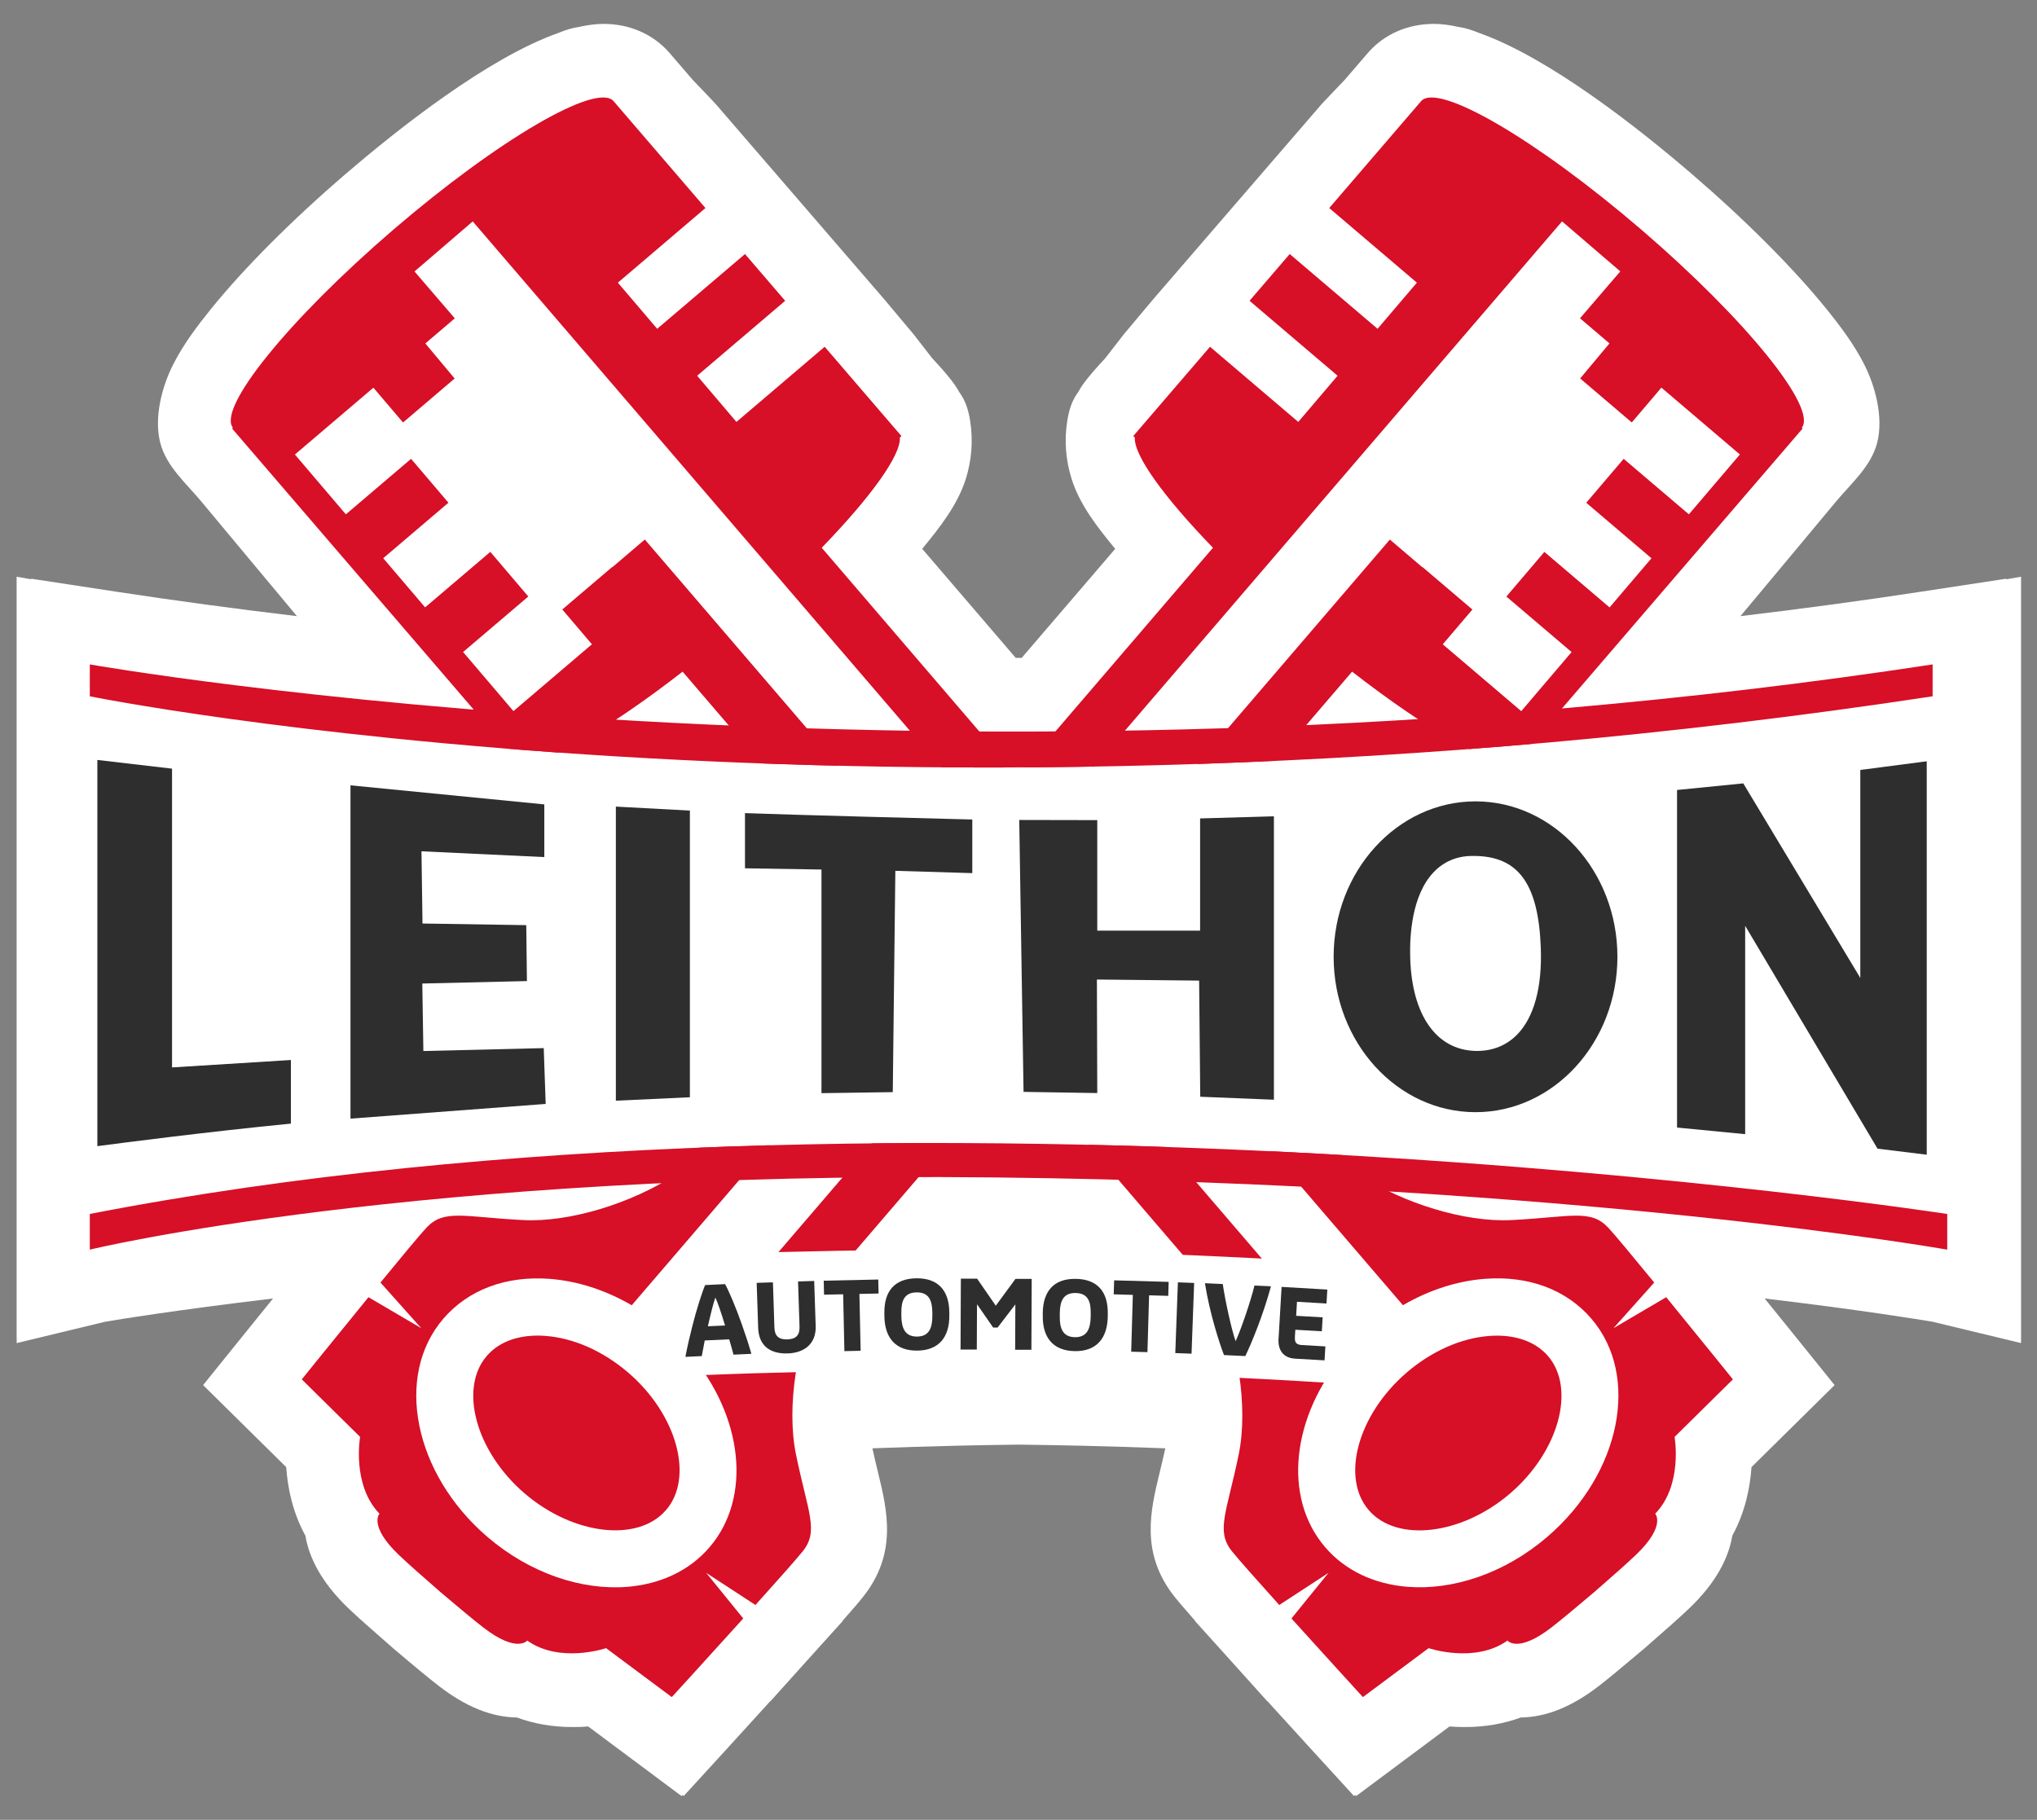 <svg xmlns="http://www.w3.org/2000/svg" id="Laag_1" viewBox="0 0 397.37 355.06"><rect x="0" y="0" width="397.37" height="355.06" fill="#808080" stroke="none"/><defs><style>      .st0 {        fill: #fff;      }      .st1 {        fill: #2e2e2f;      }      .st2 {        fill: #d70f27;      }    </style></defs><path class="st0" d="M391.36,113.02v-.11l-16.52,2.52c-11.58,1.77-23.38,3.36-35.32,4.78,3.36-4.03,6.72-8.05,10.08-12.08l8.6-10.32c2.91-3.49,6.82-6.83,8-11.45,1.24-4.9-.34-10.99-2.59-15.37-1.99-3.88-4.6-7.36-7.34-10.74-6.43-7.95-15.76-17.3-26.28-26.34-10.34-8.88-27.77-22.66-41.51-27.5-1.33-.55-2.68-.99-4.04-1.17-1.66-.37-3.24-.58-4.72-.58-5.08,0-9.62,1.97-12.79,5.56l-4.61,5.36c-1.47,1.53-2.93,3.05-4.38,4.6,0,0,0,0,0,0-.03.04-.07.08-.1.12-.02.02-.05.05-.07.07l-32.71,37.9-5.68,6.77c-.24.3-.47.6-.71.9-1.02,1.3-2.02,2.61-3.04,3.92-1.56,1.7-3.13,3.38-4.46,5.27-.32.46-.61.93-.87,1.41-.11.16-.22.3-.32.46-1.01,1.57-1.47,3.18-1.77,5.04-.63,3.81-.32,7.76.85,11.44,1.62,5.11,5.12,9.51,8.49,13.6,0,0-18.24,21.27-18.24,21.27h-1.17s-18.24-21.27-18.24-21.27c3.36-4.09,6.86-8.49,8.49-13.6,1.17-3.68,1.47-7.63.85-11.44-.3-1.85-.76-3.46-1.77-5.04-.1-.16-.22-.31-.32-.46-.26-.48-.55-.95-.87-1.41-1.33-1.89-2.9-3.58-4.46-5.27-1.02-1.3-2.02-2.62-3.04-3.92-.24-.3-.47-.6-.71-.9l-5.68-6.77-32.71-37.9s-.05-.05-.07-.07c-.03-.04-.07-.08-.1-.12,0,0,0,0,0,0-1.45-1.55-2.91-3.07-4.38-4.6l-4.61-5.36c-3.17-3.58-7.71-5.56-12.79-5.56-1.48,0-3.06.21-4.72.58-1.35.18-2.71.62-4.04,1.17-13.74,4.84-31.17,18.62-41.51,27.5-10.52,9.03-19.85,18.39-26.28,26.34-2.73,3.38-5.35,6.86-7.34,10.74-2.25,4.38-3.84,10.48-2.59,15.37,1.17,4.62,5.09,7.96,7.99,11.45,2.87,3.44,5.74,6.88,8.6,10.32,3.36,4.03,6.72,8.05,10.08,12.08-11.94-1.42-23.75-3.01-35.32-4.78l-16.52-2.52v.11l-2.84-.5v148.41h.01s0,1.11,0,1.11l17.24-4.16c2.22-.38,13.68-2.27,32.77-4.54-3.19,3.94-5.49,6.79-5.49,6.79l-8.15,10.11,16.21,16c.27,3.95,1.22,8.78,3.74,13.37.72,4.3,3.14,9.15,8.39,14.17,1.64,1.57,4.46,4.09,8.75,7.82,4.19,3.56,7.11,5.96,8.91,7.35,5.26,4.06,10.24,6.07,15.22,6.14,3.32,1.23,6.95,1.86,10.76,1.86.07,0,.14,0,.21,0,.08,0,.15,0,.23,0,.94,0,1.84-.04,2.7-.11l18.2,13.57.18-.2.26.19,8.76-9.58s3.61-3.95,8.14-8.94l.03.02,6.95-7.73,7.12-7.89-.03-.04c2.52-2.85,3.49-4.02,4.02-4.7,6.73-8.49,4.71-16.82,2.93-24.17-.35-1.43-.73-3.01-1.12-4.8,5.46-.21,10.86-.37,16.15-.5,4.13-.1,8.27-.17,12.42-.22,4.15.05,8.29.13,12.42.22,5.29.13,10.69.29,16.15.5-.39,1.79-.77,3.37-1.12,4.8-1.78,7.35-3.8,15.68,2.93,24.17.54.68,1.5,1.84,4.02,4.7l-.03.04,7.12,7.89,6.95,7.73.03-.02c4.53,4.99,8.14,8.94,8.14,8.94l8.76,9.58.26-.19.18.2,18.2-13.57c.87.07,1.76.11,2.7.11.08,0,.15,0,.23,0,.07,0,.14,0,.21,0,3.81,0,7.45-.64,10.76-1.86,4.97-.07,9.95-2.08,15.22-6.14,1.8-1.39,4.72-3.8,8.91-7.35,4.29-3.73,7.11-6.25,8.75-7.82,5.25-5.01,7.67-9.86,8.39-14.17,2.52-4.59,3.47-9.42,3.74-13.37l16.21-16-8.15-10.11s-2.3-2.85-5.49-6.79c19.09,2.27,30.55,4.17,32.77,4.54l17.24,4.16v-1.11s.01,0,.01,0V112.52l-2.84.5Z"></path><g><g><path class="st2" d="M351.47,83.48c3.12-3.84-10.85-21.11-31.28-38.67-20.47-17.58-39.68-28.79-42.96-25.08h0s-56.16,65.35-56.16,65.35l.31.27c-.25,3.44,5.66,11.63,15.24,21.52l-104.96,122.39c-8.48,5.5-20.51,9.26-29.66,8.78-11.58-.6-15.38-2.19-18.82,1.5-1.27,1.36-4.89,5.72-8.96,10.69l7.96,8.91-10.3-6.05c-6.39,7.83-13.01,16.03-13.01,16.03l11.38,11.23s-1.67,9.35,3.78,14.98c0,0-2.19,2.35,3.78,8.05,1.67,1.6,4.82,4.38,8.12,7.25,3.33,2.83,6.56,5.52,8.39,6.93,6.54,5.04,8.53,2.52,8.53,2.52,6.39,4.55,15.38,1.48,15.38,1.48l12.82,9.55s7.15-7.82,13.94-15.34l-7.23-8.9,9.61,6.27c4.32-4.8,8.1-9.06,9.26-10.52,3.14-3.96.99-7.48-1.35-18.83-1.92-9.34.21-22.47,4.74-31.77l103.74-120.98c14.75,11.47,27.29,18.58,31.41,17.64l.31.27.71-.82s0,0,0,0,0,0,0,0l55.46-64.53-.15-.13Z"></path><path class="st0" d="M329.47,100.34l9.94-11.67-15.31-13.04-5.78,6.79-10.07-8.58,5.72-6.84-5.75-4.9,7.86-9.15-11.36-9.76L123.24,254.66c-5.09-2.95-10.59-4.74-16.02-5.15-8.52-.64-15.88,2.13-20.74,7.78-9.59,11.16-5.74,30.24,8.57,42.54,8.35,7.17,18.45,10.48,27.32,9.77,6.33-.51,12.04-3.06,16.03-7.71,8.38-9.76,6.49-25.58-3.68-37.62l136.41-159,6.33,5.4.03-.04,9.74,8.29-5.78,6.79,15.31,13.04,9.82-11.53-12.72-10.83,7.41-8.71,12.72,10.83,8.17-9.59-12.72-10.83,7.3-8.57,12.72,10.83ZM129.93,294.61c-5.48,6.38-18.12,4.89-27.6-3.25-9.48-8.14-12.86-20.41-7.38-26.8,1.97-2.29,4.91-3.64,8.48-3.92.95-.08,1.93-.08,2.96,0,5.52.41,11.26,2.96,16.17,7.17,9.48,8.14,12.86,20.42,7.38,26.8Z"></path><polygon class="st0" points="253.26 82.32 233.44 65.44 243.63 58.58 260.93 73.31 253.26 82.32"></polygon><polygon class="st0" points="268.73 64.15 247.88 46.4 259.1 40.42 276.4 55.15 268.73 64.15"></polygon></g><g><path class="st2" d="M45.45,83.48c-3.12-3.84,10.85-21.11,31.28-38.67,20.47-17.58,39.68-28.79,42.96-25.08h0s56.16,65.35,56.16,65.35l-.31.27c.25,3.44-5.66,11.63-15.24,21.52l104.96,122.39c8.48,5.5,20.51,9.26,29.66,8.78,11.58-.6,15.38-2.19,18.82,1.5,1.27,1.36,4.89,5.72,8.96,10.69l-7.96,8.91,10.3-6.05c6.39,7.83,13.01,16.03,13.01,16.03l-11.38,11.23s1.67,9.35-3.78,14.98c0,0,2.19,2.35-3.78,8.05-1.67,1.6-4.82,4.38-8.12,7.25-3.33,2.83-6.56,5.52-8.39,6.93-6.54,5.04-8.53,2.52-8.53,2.52-6.39,4.55-15.38,1.48-15.38,1.48l-12.82,9.55s-7.15-7.82-13.94-15.34l7.23-8.9-9.61,6.27c-4.32-4.8-8.1-9.06-9.26-10.52-3.14-3.96-.99-7.48,1.35-18.83,1.92-9.34-.21-22.47-4.74-31.77l-103.74-120.98c-14.75,11.47-27.29,18.58-31.41,17.64l-.31.27-.71-.82s0,0,0,0,0,0,0,0l-55.46-64.53.15-.13Z"></path><path class="st0" d="M80.18,89.51l7.3,8.57-12.72,10.83,8.17,9.59,12.72-10.83,7.41,8.71-12.72,10.83,9.82,11.53,15.31-13.04-5.78-6.79,9.74-8.29.03.04,6.33-5.4,136.41,159c-10.18,12.04-12.07,27.86-3.68,37.62,3.99,4.65,9.7,7.2,16.03,7.71,8.87.71,18.97-2.59,27.32-9.77,14.31-12.3,18.16-31.38,8.57-42.54-4.86-5.66-12.22-8.42-20.74-7.78-5.43.41-10.93,2.19-16.02,5.15L92.22,43.2l-11.36,9.76,7.86,9.15-5.75,4.9,5.72,6.84-10.07,8.58-5.78-6.79-15.31,13.04,9.94,11.67,12.72-10.83ZM274.37,267.82c4.91-4.21,10.65-6.76,16.17-7.17,1.03-.08,2.01-.08,2.96,0,3.56.29,6.51,1.64,8.48,3.92,5.48,6.38,2.1,18.65-7.38,26.8-9.48,8.14-22.12,9.63-27.6,3.25-5.48-6.38-2.1-18.65,7.38-26.8Z"></path><polygon class="st0" points="143.66 82.32 160.96 67.58 155.78 56.46 136 73.31 143.66 82.32"></polygon><polygon class="st0" points="128.2 64.15 145.5 49.42 139.4 39.07 120.53 55.15 128.2 64.15"></polygon></g><path class="st0" d="M266.94,270.32c-17.94-1.26-36.49-2.14-55.5-2.59-29.38-.7-57.75-.31-84.45,1.01l20.83-24.34s24.63-.76,47.59-.59c22.96.17,55.2,1.98,55.2,1.98l16.32,24.53Z"></path><path class="st0" d="M17.52,135.85s153.93,31.26,359.49,0l2.84,101s-202.24-31.14-362.33,0v-101Z"></path><g><path class="st2" d="M379.85,236.85s-202.24-31.14-362.33,0v6.96s63.01-15.34,176.41-14.09c113.35,1.25,185.93,14.09,185.93,14.09v-6.96Z"></path><path class="st2" d="M377.01,135.85c-205.56,31.26-359.49,0-359.49,0v-6.22s166.44,29.48,359.49,0v6.22Z"></path></g><g><path class="st1" d="M18.99,148.26v75.36c5.14-.68,21.29-2.78,37.76-4.4v-12.41l-23.19,1.45v-58.29l-14.57-1.7Z"></path><path class="st1" d="M68.37,153.21v65.04l38.08-2.87-.38-10.89-23.48.57-.21-13.17,20.41-.48-.13-10.91-20.24-.32-.2-14.09,23.96,1.13v-10.28l-37.81-3.72Z"></path><path class="st1" d="M120.14,157.36v57.39l14.44-.67v-55.93l-14.44-.78Z"></path><path class="st1" d="M145.33,169.41l14.92.24v43.63l13.91-.2.5-43.18,15.01.45v-10.46c-6.74-.17-35.17-.9-44.34-1.25v10.77Z"></path><path class="st1" d="M234.14,213.98l14.37.58v-55.3l-14.4.42v21.89h-20.06v-21.56l-15.22-.03.84,53.05,14.38.23-.07-22.15,19.94.21.22,22.65Z"></path><path class="st1" d="M287.84,156.35c-15.26,0-27.68,13.6-27.68,30.32s12.42,30.32,27.68,30.32,27.68-13.6,27.68-30.32-12.42-30.32-27.68-30.32ZM288.16,205.04c-.12,0-.24,0-.36,0h0c-7.6-.21-12.35-6.96-12.7-18.06-.14-4.33.27-12.27,4.55-16.79,1.94-2.05,4.41-3.12,7.33-3.19.16,0,.33,0,.49,0,8.7,0,12.63,5.38,13.1,17.88.29,7.76-1.32,13.65-4.67,17.03-2.03,2.05-4.7,3.13-7.73,3.13Z"></path><path class="st1" d="M366.26,224.11l9.6,1.18v-76.76l-12.96,1.69v40.58l-22.83-37.96-12.92,1.29v65.86l13.29,1.29v-40.65l25.82,43.48Z"></path></g><g><path class="st1" d="M133.73,264.59c.48-2.47.84-3.86,1.32-5.82.73-2.98,1.99-6.93,2.51-8.05l3.88-.18c.64,1.06,2.25,4.88,3.25,7.78.66,1.91,1.14,3.25,1.85,5.67v.15s-3.45.16-3.45.16c-.22-.84-.51-1.89-.84-2.99l-4.77.22c-.22,1.14-.43,2.2-.58,3.05l-3.17.15v-.15ZM138.09,258.76l3.35-.15c-.72-2.38-1.46-4.6-1.89-5.45-.33.88-.91,3.16-1.46,5.6Z"></path><path class="st1" d="M147.9,259.07l-.29-8.78,3.17-.1.29,8.84c.05,1.58.8,2.35,2.53,2.29,1.73-.06,2.42-.87,2.37-2.46l-.29-8.84,3.15-.1.29,8.78c.12,3.52-2.26,5.25-5.43,5.36-3.46.11-5.67-1.49-5.79-4.99Z"></path><path class="st1" d="M164.49,252.52l-3.74.08-.06-2.73,10.64-.23.06,2.73-3.74.08.24,11.09-3.17.07-.24-11.09Z"></path><path class="st1" d="M172.52,256.74v-.59c-.05-4.24,2.01-6.71,6.26-6.75,4.24-.04,6.36,2.39,6.41,6.62v.59c.05,4.24-2.02,6.86-6.26,6.9-4.26.04-6.36-2.53-6.41-6.77ZM181.88,256.65v-.59c-.03-2.36-.69-3.94-3.07-3.91-2.38.02-3.01,1.62-2.98,3.97v.59c.03,2.38.69,4.08,3.07,4.06,2.38-.02,3-1.74,2.98-4.12Z"></path><path class="st1" d="M187.44,249.47h3.17s3.64,5.28,3.64,5.28l3.84-5.23h3.17s-.06,13.83-.06,13.83h-3.17s.04-8.86.04-8.86l-3.46,4.52h-.87s-3.15-4.55-3.15-4.55l-.04,8.84h-3.17s.06-13.83.06-13.83Z"></path><path class="st1" d="M203.42,256.68v-.59c.08-4.24,2.21-6.65,6.46-6.58,4.24.07,6.29,2.56,6.22,6.79v.59c-.08,4.24-2.23,6.8-6.46,6.72-4.25-.07-6.29-2.71-6.22-6.94ZM212.77,256.85v-.59c.05-2.36-.57-3.95-2.94-3.99s-3.05,1.53-3.09,3.89v.59c-.05,2.38.56,4.1,2.94,4.14,2.38.04,3.05-1.66,3.09-4.04Z"></path><path class="st1" d="M221,252.64l-3.74-.11.08-2.73,10.64.3-.08,2.73-3.74-.11-.32,11.09-3.17-.09.32-11.09Z"></path><path class="st1" d="M229.78,250.19l3.17.12-.51,13.8-3.17-.12.51-13.8Z"></path><path class="st1" d="M235.06,250.51v-.15s3.47.16,3.47.16c.49,3.34,1.74,9.01,2.51,11.15.96-2.06,2.88-7.58,3.68-10.86l3.17.15v.15c-1.5,5.54-3.85,11.2-4.96,13.46l-4.16-.19c-.91-2.35-2.79-8.21-3.69-13.86Z"></path><path class="st1" d="M249.42,261.14l.59-10.06,8.92.52-.16,2.72-5.76-.34-.16,2.74,5.17.3-.16,2.72-5.17-.3-.08,1.31c-.07,1.14.2,1.6,1.34,1.67l4.6.27-.16,2.72-5.74-.33c-2.3-.13-3.38-1.64-3.24-3.94Z"></path></g></g></svg>